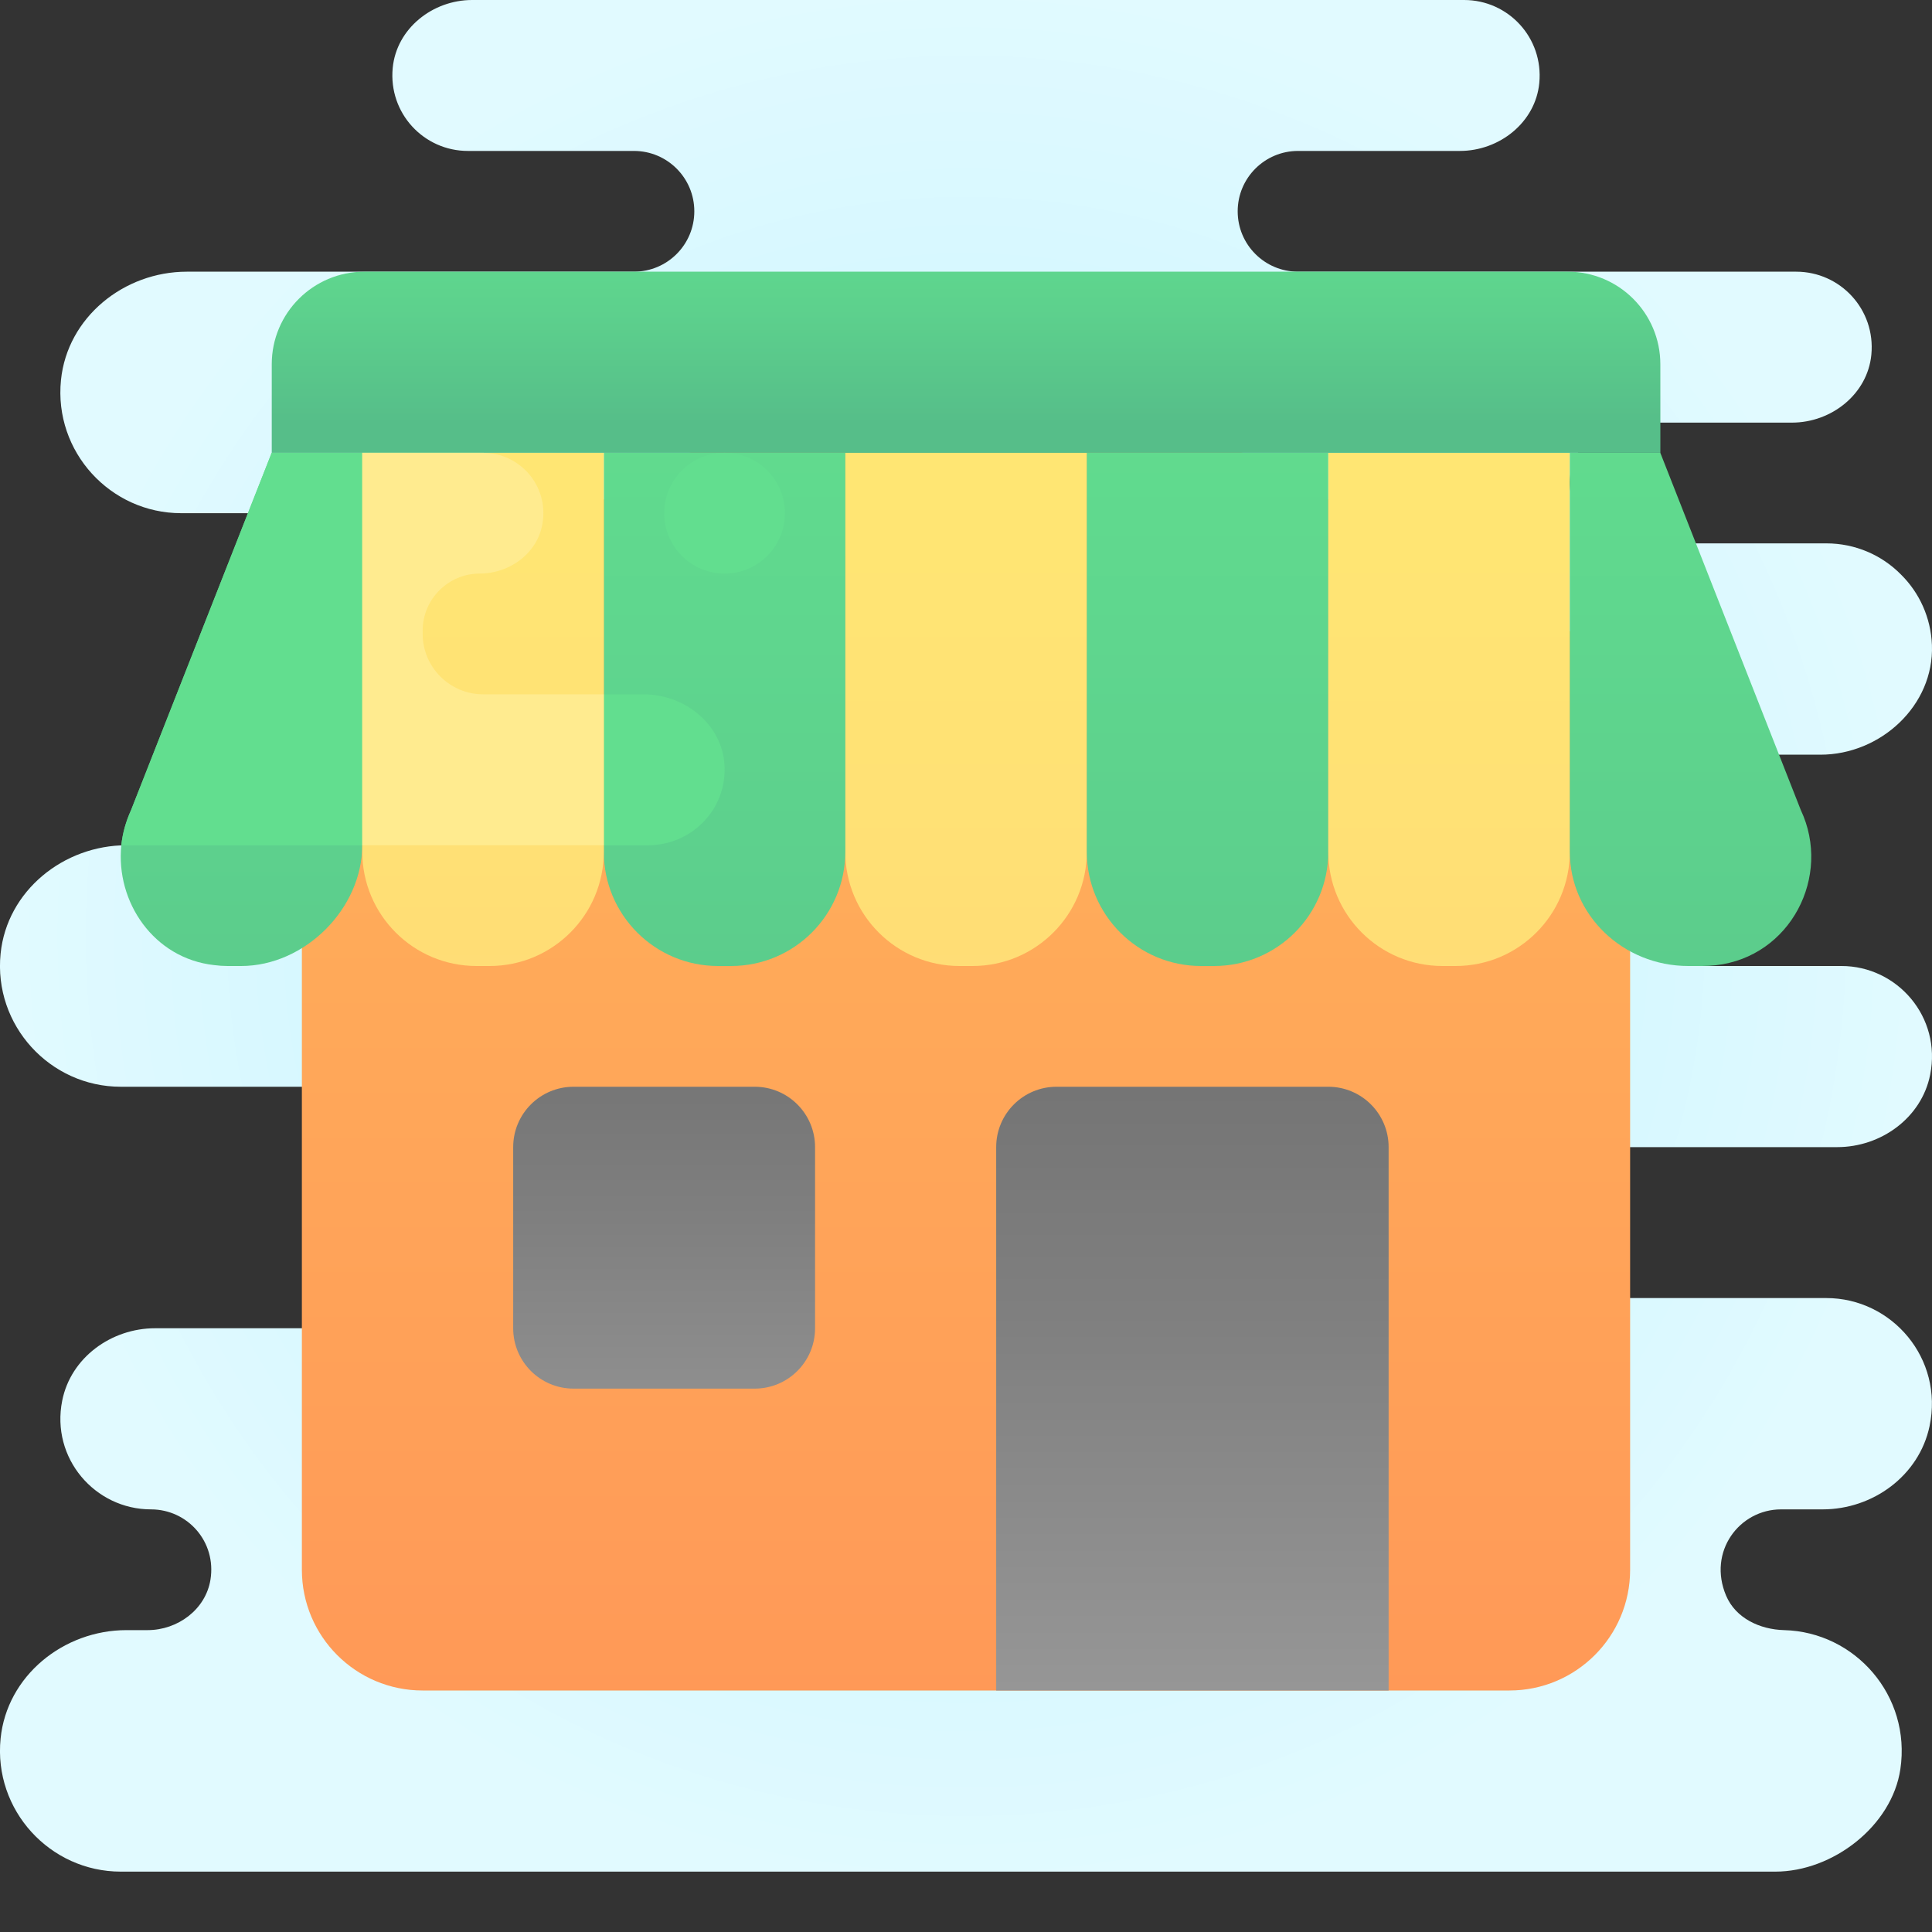 <svg xmlns="http://www.w3.org/2000/svg"  viewBox="0 0 64 64" width="64px" height="64px"><rect x="0" y="0" width="64" height="64" fill="#333333" stroke="none"/><radialGradient id="gn7vdVpKxZbVKPIoQnUkca" cx="32" cy="35" r="31.504" gradientTransform="matrix(1 0 0 -1 0 66)" gradientUnits="userSpaceOnUse"><stop offset="0" stop-color="#afeeff"/><stop offset=".193" stop-color="#bbf1ff"/><stop offset=".703" stop-color="#d7f8ff"/><stop offset="1" stop-color="#e1faff"/></radialGradient><path fill="url(#gn7vdVpKxZbVKPIoQnUkca)" d="M47.509,40.749C47.634,42.054,48.829,43,50.14,43H60.5c2.173,0,3.895,2.005,3.418,4.249	C63.571,48.882,62.045,50,60.376,50H59c-1.38,0-2.44,1.4-1.82,2.86c0.316,0.743,1.113,1.119,1.92,1.14	c2.355,0.06,4.213,2.172,3.852,4.606C62.673,60.489,60.714,62,58.81,62H4c-2.34,0-4.221-2.031-3.98-4.411	C0.23,55.513,2.104,54,4.19,54h0.7c0.999,0,1.923-0.685,2.082-1.671C7.174,51.073,6.216,50,5,50c-1.851,0-3.322-1.692-2.939-3.603	C2.345,44.972,3.686,44,5.139,44H22v-8H4c-2.34,0-4.221-2.031-3.98-4.411C0.23,29.513,2.104,28,4.19,28H8.5c1.99,0,3.5-11,3.5-11H6	c-2.34,0-4.221-2.031-3.98-4.411C2.23,10.513,4.104,9,6.19,9H21c1.105,0,2-0.895,2-2l0,0c0-1.105-0.895-2-2-2h-5.5	c-1.466,0-2.634-1.254-2.491-2.749C13.134,0.946,14.329,0,15.64,0H48.5c1.466,0,2.634,1.254,2.491,2.749	C50.866,4.054,49.671,5,48.36,5H43c-1.105,0-2,0.895-2,2l0,0c0,1.105,0.895,2,2,2h16.5c1.466,0,2.634,1.254,2.491,2.749	C61.866,13.054,60.671,14,59.36,14H54c-1.216,0-2.174,1.073-1.972,2.329C52.187,17.315,53.111,18,54.11,18h6.39	c0.96,0,1.84,0.39,2.47,1.03c0.611,0.601,0.994,1.431,1.028,2.34c0.074,1.995-1.697,3.63-3.694,3.63H42l14,7h5	c1.851,0,3.322,1.692,2.939,3.603C63.654,37.028,62.314,38,60.861,38H50C48.534,38,47.366,39.254,47.509,40.749z"/><linearGradient id="gn7vdVpKxZbVKPIoQnUkcb" x1="32" x2="32" y1="3805.215" y2="3759.215" gradientTransform="translate(0 -3746)" gradientUnits="userSpaceOnUse"><stop offset="0" stop-color="#ff9757"/><stop offset="1" stop-color="#ffb65b"/><stop offset="1" stop-color="#ffb65b"/></linearGradient><path fill="url(#gn7vdVpKxZbVKPIoQnUkcb)" d="M54,22L32,10L10,22v30c0,2.209,1.791,4,4,4h36c2.209,0,4-1.791,4-4V22z"/><linearGradient id="gn7vdVpKxZbVKPIoQnUkcc" x1="156.013" x2="156.013" y1="4242.352" y2="4204.032" gradientTransform="matrix(.933 0 0 .833 -106.107 -3470.287)" gradientUnits="userSpaceOnUse"><stop offset="0" stop-color="#a4a4a4"/><stop offset=".63" stop-color="#7f7f7f"/><stop offset="1" stop-color="#6f6f6f"/></linearGradient><path fill="url(#gn7vdVpKxZbVKPIoQnUkcc)" d="M46,56H33V38c0-1.105,0.895-2,2-2h9c1.105,0,2,0.895,2,2V56z"/><linearGradient id="gn7vdVpKxZbVKPIoQnUkcd" x1="137.263" x2="137.263" y1="4230.902" y2="4204.798" gradientTransform="matrix(.933 0 0 .833 -106.107 -3470.287)" gradientUnits="userSpaceOnUse"><stop offset="0" stop-color="#a4a4a4"/><stop offset=".63" stop-color="#7f7f7f"/><stop offset="1" stop-color="#6f6f6f"/><stop offset="1" stop-color="#6f6f6f"/></linearGradient><path fill="url(#gn7vdVpKxZbVKPIoQnUkcd)" d="M25,46h-6c-1.105,0-2-0.895-2-2v-6c0-1.105,0.895-2,2-2h6c1.105,0,2,0.895,2,2v6	C27,45.105,26.105,46,25,46z"/><linearGradient id="gn7vdVpKxZbVKPIoQnUkce" x1="32.002" x2="32.002" y1="31.17" y2="50.158" gradientTransform="matrix(1 0 0 -1 0 66)" gradientUnits="userSpaceOnUse"><stop offset="0" stop-color="#ffda76"/><stop offset=".335" stop-color="#ffe075"/><stop offset="1" stop-color="#ffe673"/></linearGradient><path fill="url(#gn7vdVpKxZbVKPIoQnUkce)" d="M28.002,15h8v13.216c0,2.09-1.694,3.784-3.784,3.784h-0.433c-2.09,0-3.784-1.694-3.784-3.784	V15H28.002z"/><linearGradient id="gn7vdVpKxZbVKPIoQnUkcf" x1="40.002" x2="40.002" y1="55.425" y2="19.924" gradientTransform="matrix(1 0 0 -1 0 66)" gradientUnits="userSpaceOnUse"><stop offset="0" stop-color="#62de8f"/><stop offset=".478" stop-color="#5dd18d"/><stop offset="1" stop-color="#56be89"/></linearGradient><path fill="url(#gn7vdVpKxZbVKPIoQnUkcf)" d="M36.002,15h8v13.216c0,2.09-1.694,3.784-3.784,3.784h-0.433c-2.09,0-3.784-1.694-3.784-3.784	L36.002,15L36.002,15z"/><linearGradient id="gn7vdVpKxZbVKPIoQnUkcg" x1="48.002" x2="48.002" y1="31.17" y2="50.158" gradientTransform="matrix(1 0 0 -1 0 66)" gradientUnits="userSpaceOnUse"><stop offset="0" stop-color="#ffda76"/><stop offset=".335" stop-color="#ffe075"/><stop offset="1" stop-color="#ffe673"/></linearGradient><path fill="url(#gn7vdVpKxZbVKPIoQnUkcg)" d="M44.002,15h8v13.216c0,2.09-1.694,3.784-3.784,3.784h-0.433c-2.09,0-3.784-1.694-3.784-3.784	L44.002,15L44.002,15z"/><linearGradient id="gn7vdVpKxZbVKPIoQnUkch" x1="24.002" x2="24.002" y1="55.425" y2="19.924" gradientTransform="matrix(1 0 0 -1 0 66)" gradientUnits="userSpaceOnUse"><stop offset="0" stop-color="#62de8f"/><stop offset=".478" stop-color="#5dd18d"/><stop offset="1" stop-color="#56be89"/></linearGradient><path fill="url(#gn7vdVpKxZbVKPIoQnUkch)" d="M20.002,15h8v13.216c0,2.09-1.694,3.784-3.784,3.784h-0.433c-2.09,0-3.784-1.694-3.784-3.784	V15H20.002z"/><linearGradient id="gn7vdVpKxZbVKPIoQnUkci" x1="8" x2="8" y1="55.425" y2="19.924" gradientTransform="matrix(1 0 0 -1 0 66)" gradientUnits="userSpaceOnUse"><stop offset="0" stop-color="#62de8f"/><stop offset=".478" stop-color="#5dd18d"/><stop offset="1" stop-color="#56be89"/></linearGradient><path fill="url(#gn7vdVpKxZbVKPIoQnUkci)" d="M12,15v13c0,2.09-1.892,4-4.013,4H7.541c-0.152,0-0.294-0.01-0.447-0.03	C5.095,31.75,3.826,29.88,4.019,28c0.041-0.4,0.152-0.79,0.325-1.17L9,15H12z"/><linearGradient id="gn7vdVpKxZbVKPIoQnUkcj" x1="56.001" x2="56.001" y1="55.425" y2="19.924" gradientTransform="matrix(1 0 0 -1 0 66)" gradientUnits="userSpaceOnUse"><stop offset="0" stop-color="#62de8f"/><stop offset=".478" stop-color="#5dd18d"/><stop offset="1" stop-color="#56be89"/></linearGradient><path fill="url(#gn7vdVpKxZbVKPIoQnUkcj)" d="M52.002,15H55l4.654,11.834c1.032,2.189-0.339,4.863-2.818,5.141	C56.686,31.991,56.533,32,56.378,32h-0.449c-2.169,0-3.927-1.694-3.927-3.784V15z"/><linearGradient id="gn7vdVpKxZbVKPIoQnUkck" x1="32.002" x2="32.002" y1="59.213" y2="51.998" gradientTransform="matrix(1 0 0 -1 0 66)" gradientUnits="userSpaceOnUse"><stop offset="0" stop-color="#62de8f"/><stop offset=".478" stop-color="#5dd18d"/><stop offset="1" stop-color="#56be89"/></linearGradient><path fill="url(#gn7vdVpKxZbVKPIoQnUkck)" d="M55.002,15h-46v-2.933C9.002,10.373,10.375,9,12.069,9h39.865	c1.694,0,3.067,1.373,3.067,3.067L55.002,15L55.002,15z"/><linearGradient id="gn7vdVpKxZbVKPIoQnUkcl" x1="14.012" x2="14.012" y1="36.362" y2="30.042" gradientTransform="matrix(1 0 0 -1 0 66)" gradientUnits="userSpaceOnUse"><stop offset="0" stop-color="#62de8f"/><stop offset=".478" stop-color="#5dd18d"/><stop offset="1" stop-color="#56be89"/></linearGradient><path fill="url(#gn7vdVpKxZbVKPIoQnUkcl)" d="M23.991,25.24c0.152,1.5-1.035,2.76-2.527,2.76H4.019c0.041-0.4,0.152-0.79,0.325-1.17L9,15	h6.883c1.228,0,2.212,1.08,1.999,2.34C17.72,18.32,16.786,19,15.771,19c-1.055,0-1.918,0.85-1.918,1.89V21c0,1.1,0.913,2,2.03,2	h5.44C22.642,23,23.859,23.94,23.991,25.24z"/><linearGradient id="gn7vdVpKxZbVKPIoQnUkcm" x1="24.002" x2="24.002" y1="44.851" y2="32.002" gradientTransform="matrix(1 0 0 -1 0 66)" gradientUnits="userSpaceOnUse"><stop offset="0" stop-color="#62de8f"/><stop offset=".478" stop-color="#5dd18d"/><stop offset="1" stop-color="#56be89"/></linearGradient><path fill="url(#gn7vdVpKxZbVKPIoQnUkcm)" d="M24.002,19L24.002,19c-1.105,0-2-0.895-2-2l0,0c0-1.105,0.895-2,2-2l0,0c1.105,0,2,0.895,2,2	l0,0C26.002,18.105,25.106,19,24.002,19z"/><linearGradient id="gn7vdVpKxZbVKPIoQnUkcn" x1="16.002" x2="16.002" y1="31.17" y2="50.158" gradientTransform="matrix(1 0 0 -1 0 66)" gradientUnits="userSpaceOnUse"><stop offset="0" stop-color="#ffda76"/><stop offset=".335" stop-color="#ffe075"/><stop offset="1" stop-color="#ffe673"/></linearGradient><path fill="url(#gn7vdVpKxZbVKPIoQnUkcn)" d="M12.002,15h8v13.216c0,2.09-1.694,3.784-3.784,3.784h-0.433c-2.09,0-3.784-1.694-3.784-3.784	V15H12.002z"/><linearGradient id="gn7vdVpKxZbVKPIoQnUkco" x1="-722.272" x2="-722.272" y1="545.809" y2="560.686" gradientTransform="translate(8390.389 -22927.227) scale(11.595)" gradientUnits="userSpaceOnUse"><stop offset="0" stop-color="#ffe191"/><stop offset=".335" stop-color="#ffe691"/><stop offset="1" stop-color="#ffeb8f"/></linearGradient><path fill="url(#gn7vdVpKxZbVKPIoQnUkco)" d="M16.001,15h-4v13h8v-5h-4c-1.099,0-2-0.901-2-2v-0.11c0-1.04,0.849-1.89,1.89-1.89	c1,0,1.92-0.68,2.08-1.66C18.181,16.08,17.211,15,16.001,15"/></svg>